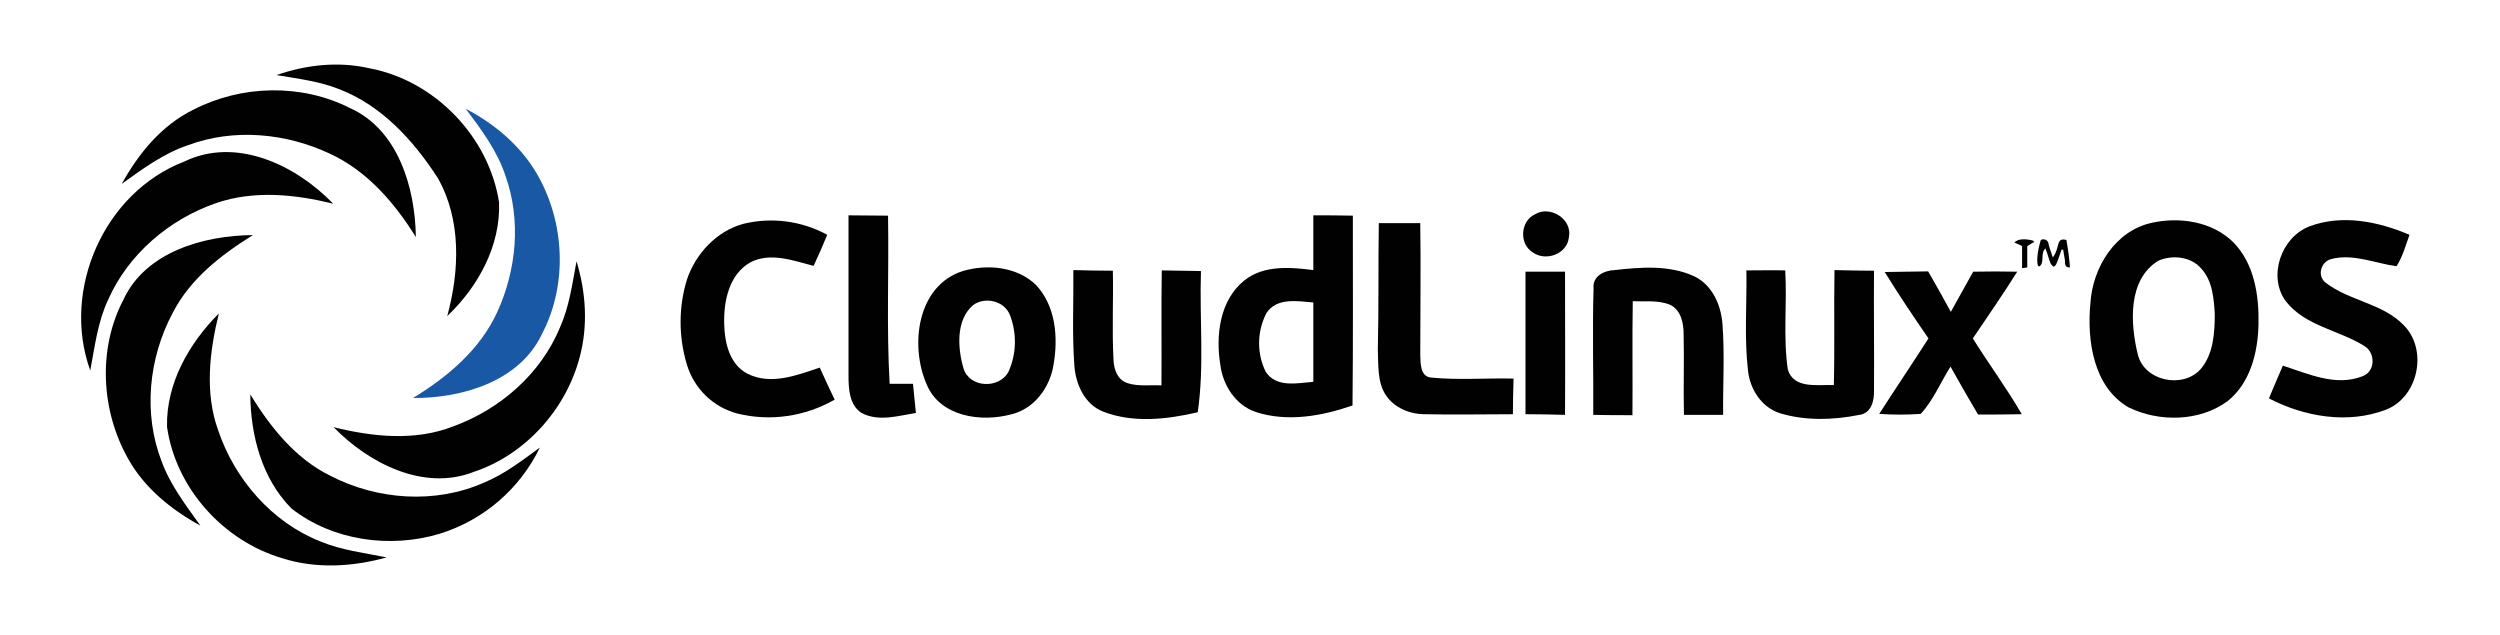 <?xml version="1.0" encoding="utf-8"?>
<svg xmlns="http://www.w3.org/2000/svg" width="189" height="48" viewBox="0 0 189 48" fill="none">
<path d="M116.036 16.206C117.187 15.495 118.901 16.573 118.607 17.944C118.485 19.193 116.869 19.805 115.865 19.071C114.836 18.434 114.934 16.72 116.036 16.206Z" fill="#010101"/>
<path d="M64.148 16.279L67.136 16.304C67.209 20.54 67.013 24.777 67.258 29.013H69.022C69.095 29.748 69.168 30.482 69.242 31.217C67.895 31.437 66.426 31.902 65.128 31.217C64.197 30.605 64.148 29.38 64.148 28.376C64.148 24.311 64.148 20.295 64.148 16.279Z" fill="#010101"/>
<path d="M99.287 16.279C100.267 16.279 101.271 16.279 102.275 16.304C102.275 21.079 102.299 25.878 102.25 30.654C99.924 31.462 97.304 31.927 94.928 31.143C93.41 30.629 92.455 29.135 92.259 27.593C91.892 25.364 92.21 22.695 94.071 21.201C95.541 20.026 97.549 20.197 99.287 20.418C99.287 19.022 99.287 17.651 99.287 16.279ZM95.737 23.675C95.026 25.07 95.002 26.711 95.688 28.107C96.496 29.331 98.063 28.964 99.287 28.866C99.287 26.858 99.287 24.875 99.287 22.866C98.087 22.769 96.52 22.475 95.737 23.675Z" fill="#010101"/>
<path d="M56.219 16.917C58.35 16.403 60.602 16.697 62.537 17.75C62.219 18.533 61.876 19.317 61.508 20.1C59.99 19.709 58.252 19.047 56.733 19.831C55.117 20.737 54.701 22.77 54.75 24.484C54.774 25.88 55.142 27.545 56.513 28.255C58.276 29.136 60.235 28.377 61.974 27.79C62.341 28.598 62.708 29.406 63.1 30.214C60.872 31.487 58.252 31.879 55.754 31.267C53.893 30.777 52.448 29.357 51.909 27.496C51.297 25.414 51.297 23.21 51.934 21.129C52.595 19.17 54.187 17.456 56.219 16.917Z" fill="#010101"/>
<path d="M104.238 16.867C105.291 16.867 106.319 16.867 107.372 16.867C107.421 20.173 107.372 23.503 107.372 26.809C107.396 27.446 107.347 28.499 108.229 28.548C110.286 28.744 112.367 28.572 114.424 28.621C114.4 29.527 114.375 30.409 114.375 31.315C112.147 31.315 109.919 31.364 107.715 31.315C106.564 31.315 105.388 30.825 104.752 29.846C104.115 28.866 104.213 27.568 104.164 26.417C104.238 23.259 104.189 20.051 104.238 16.867Z" fill="#010101"/>
<path d="M162.687 16.842C164.793 16.377 167.241 16.744 168.833 18.311C170.425 19.927 170.792 22.327 170.743 24.531C170.694 26.637 170.131 28.963 168.392 30.335C166.286 31.878 163.25 31.927 160.924 30.8C158.254 29.257 157.765 25.731 158.034 22.915C158.205 20.221 159.92 17.43 162.687 16.842ZM163.176 19.707C160.85 21.127 161.046 24.433 161.609 26.759C162.074 28.817 165.038 29.429 166.384 27.886C167.339 26.759 167.437 25.143 167.437 23.723C167.364 22.548 167.266 21.225 166.409 20.295C165.65 19.413 164.254 19.242 163.176 19.707Z" fill="#010101"/>
<path d="M174.592 17.114C177.066 16.183 179.808 16.747 182.159 17.751C181.865 18.559 181.645 19.391 181.179 20.126C179.539 19.906 177.898 19.146 176.233 19.587C175.474 19.783 175.155 20.812 175.792 21.35C177.604 22.771 180.175 22.918 181.792 24.656C183.555 26.542 182.796 30.044 180.371 30.974C177.506 32.076 174.2 31.513 171.531 30.117C171.874 29.309 172.217 28.476 172.584 27.644C174.494 28.256 176.576 29.235 178.584 28.452C179.588 28.109 179.612 26.664 178.731 26.15C176.821 24.95 174.274 24.656 172.805 22.771C171.433 20.91 172.437 17.947 174.592 17.114Z" fill="#010101"/>
<path d="M72.788 20.49C74.625 19.952 76.853 20.148 78.298 21.519C79.816 23.111 80.012 25.51 79.645 27.592C79.376 29.282 78.2 30.898 76.486 31.314C74.184 31.951 71.05 31.51 70.046 29.037C68.772 26.098 69.335 21.592 72.788 20.49ZM73.572 23.062C72.249 24.188 72.397 26.319 72.837 27.837C73.278 29.331 75.531 29.428 76.241 28.106C76.853 26.759 76.878 25.217 76.364 23.845C75.947 22.743 74.478 22.401 73.572 23.062Z" fill="#010101"/>
<path d="M120.474 21.789C120.376 20.883 121.282 20.442 122.066 20.418C124.025 20.197 126.155 20.026 128.016 20.858C129.437 21.495 130.122 23.062 130.22 24.532C130.392 26.809 130.245 29.086 130.269 31.364C129.265 31.364 128.286 31.364 127.306 31.364C127.257 29.331 127.331 27.299 127.282 25.266C127.282 24.433 127.086 23.43 126.253 23.038C125.347 22.67 124.368 22.817 123.437 22.768C123.388 25.633 123.437 28.498 123.413 31.388C122.433 31.388 121.429 31.388 120.45 31.364C120.474 28.156 120.376 24.972 120.474 21.789Z" fill="#010101"/>
<path d="M81.145 20.418C82.149 20.442 83.128 20.467 84.132 20.467C84.181 22.695 84.059 24.948 84.181 27.201C84.206 27.911 84.475 28.719 85.234 28.964C86.067 29.234 86.948 29.087 87.805 29.136C87.83 26.246 87.781 23.332 87.83 20.442C88.809 20.467 89.813 20.467 90.793 20.491C90.671 24.042 91.062 27.642 90.548 31.168C88.222 31.707 85.675 32.001 83.398 31.119C81.977 30.556 81.316 29.038 81.218 27.593C81.047 25.218 81.169 22.818 81.145 20.418Z" fill="#010101"/>
<path d="M115.328 20.539C116.308 20.539 117.312 20.539 118.316 20.539C118.316 24.139 118.34 27.763 118.316 31.363C117.312 31.338 116.332 31.314 115.328 31.314C115.328 27.714 115.328 24.114 115.328 20.539Z" fill="#010101"/>
<path d="M132.026 20.442C133.005 20.442 133.985 20.418 134.964 20.442C135.111 22.94 134.793 25.462 135.16 27.936C135.601 29.43 137.438 29.062 138.638 29.111C138.711 26.222 138.638 23.308 138.687 20.418C139.666 20.442 140.67 20.467 141.674 20.467C141.65 23.503 141.699 26.515 141.674 29.527C141.699 30.287 141.478 31.242 140.572 31.364C138.613 31.756 136.507 31.829 134.573 31.242C133.177 30.801 132.295 29.43 132.148 28.009C131.855 25.487 132.075 22.965 132.026 20.442Z" fill="#010101"/>
<path d="M142.487 20.565C143.589 20.54 144.666 20.54 145.768 20.516C146.356 21.52 146.919 22.548 147.482 23.577C148.045 22.573 148.609 21.544 149.172 20.54C150.274 20.516 151.4 20.516 152.502 20.54C151.425 22.254 150.274 23.919 149.147 25.585C150.347 27.519 151.719 29.356 152.845 31.315C151.743 31.339 150.641 31.339 149.539 31.339C148.829 30.139 148.143 28.939 147.458 27.715C146.699 28.915 146.16 30.262 145.205 31.29C144.152 31.364 143.123 31.364 142.07 31.29C143.295 29.38 144.568 27.495 145.792 25.585C144.666 23.944 143.54 22.279 142.487 20.565Z" fill="#010101"/>
<path d="M20.906 5.676C23.159 4.893 25.583 4.624 27.934 5.162C32.881 6.093 36.97 10.354 37.729 15.3C37.852 18.582 36.138 21.692 33.811 23.895C34.742 20.492 34.889 16.622 33.101 13.464C31.265 10.623 28.84 7.954 25.608 6.729C24.139 6.142 22.498 5.946 20.906 5.676Z" fill="#010101"/>
<path d="M14.615 8.296C18.264 6.41 22.794 6.312 26.467 8.173C30.116 9.814 31.389 14.222 31.438 17.919C29.822 15.324 27.74 12.899 24.9 11.601C21.594 10.059 17.7 9.691 14.248 10.965C12.386 11.577 10.77 12.777 9.203 13.903C10.476 11.601 12.215 9.471 14.615 8.296Z" fill="#010101"/>
<path d="M13.925 12.216C17.868 10.306 22.373 12.485 25.189 15.399C22.3 14.689 19.215 14.37 16.349 15.35C12.799 16.574 9.689 19.219 8.17 22.672C7.387 24.337 7.166 26.198 6.824 28.01C4.62 21.913 7.877 14.542 13.925 12.216Z" fill="#010101"/>
<path d="M9.324 22.671C10.989 19.047 15.397 17.798 19.119 17.773C16.72 19.267 14.369 21.079 13.046 23.675C11.234 27.079 10.818 31.266 12.214 34.866C12.875 36.678 14.05 38.196 15.152 39.739C12.949 38.539 10.892 36.874 9.667 34.646C7.635 31.021 7.39 26.369 9.324 22.671Z" fill="#010101"/>
<path d="M43.585 19.756C44.295 22.082 44.466 24.605 43.83 26.98C42.801 30.947 39.716 34.375 35.822 35.673C32.026 37.167 27.863 35.012 25.219 32.294C28.182 33.028 31.39 33.371 34.304 32.22C37.83 30.922 40.891 28.253 42.336 24.751C43.046 23.16 43.266 21.445 43.585 19.756Z" fill="#010101"/>
<path d="M12.627 32.27C12.554 28.989 14.292 25.952 16.545 23.699C15.835 26.589 15.468 29.699 16.496 32.539C17.745 36.237 20.561 39.494 24.235 40.939C25.826 41.6 27.54 41.796 29.23 42.139C26.683 42.849 23.916 43.02 21.369 42.212C16.864 40.89 13.288 36.898 12.627 32.27Z" fill="#010101"/>
<path d="M18.922 29.82C20.44 32.294 22.326 34.669 24.97 35.967C28.521 37.803 32.904 38.122 36.602 36.481C38.145 35.844 39.467 34.816 40.814 33.836C39.296 36.971 36.553 39.322 33.247 40.35C29.501 41.477 25.166 40.889 22.032 38.44C19.803 36.187 18.946 32.93 18.922 29.82Z" fill="#010101"/>
<path d="M35.21 8.223C37.365 9.349 39.3 10.965 40.549 13.071C42.703 16.72 42.948 21.495 40.965 25.266C39.275 28.841 34.916 30.115 31.219 30.09C33.839 28.499 36.312 26.417 37.61 23.552C39.055 20.369 39.398 16.646 38.222 13.316C37.61 11.431 36.386 9.79 35.21 8.223Z" fill="#1958A5"/>
<path d="M154.286 18.141C154.482 18.043 154.702 18.092 154.825 18.288C154.849 18.337 154.874 18.386 154.874 18.459C154.947 18.777 155.07 19.071 155.192 19.463C155.461 19.12 155.51 18.777 155.608 18.459C155.682 18.141 155.853 18.043 156.22 18.141C156.343 18.826 156.441 19.537 156.49 20.222C156 20.222 156.147 19.83 156.098 19.61C156.049 19.39 156.025 19.12 155.976 18.875H155.853C155.731 19.218 155.608 19.61 155.461 19.953C155.412 20.051 155.339 20.124 155.265 20.173C155.192 20.1 155.07 20.026 155.021 19.904C154.874 19.561 154.8 19.169 154.629 18.777C154.237 19.194 154.58 19.782 154.212 20.124H154.09C153.943 19.83 154.017 19.022 154.286 18.141Z" fill="#010101"/>
<path d="M153.799 18.288C153.653 18.361 153.457 18.484 153.261 18.606V20.222C153.138 20.222 153.016 20.271 152.869 20.271V18.606C152.649 18.484 152.477 18.41 152.281 18.337C152.551 18.067 153.016 18.018 153.702 18.19C153.702 18.214 153.751 18.263 153.799 18.288Z" fill="#010101"/>
</svg>